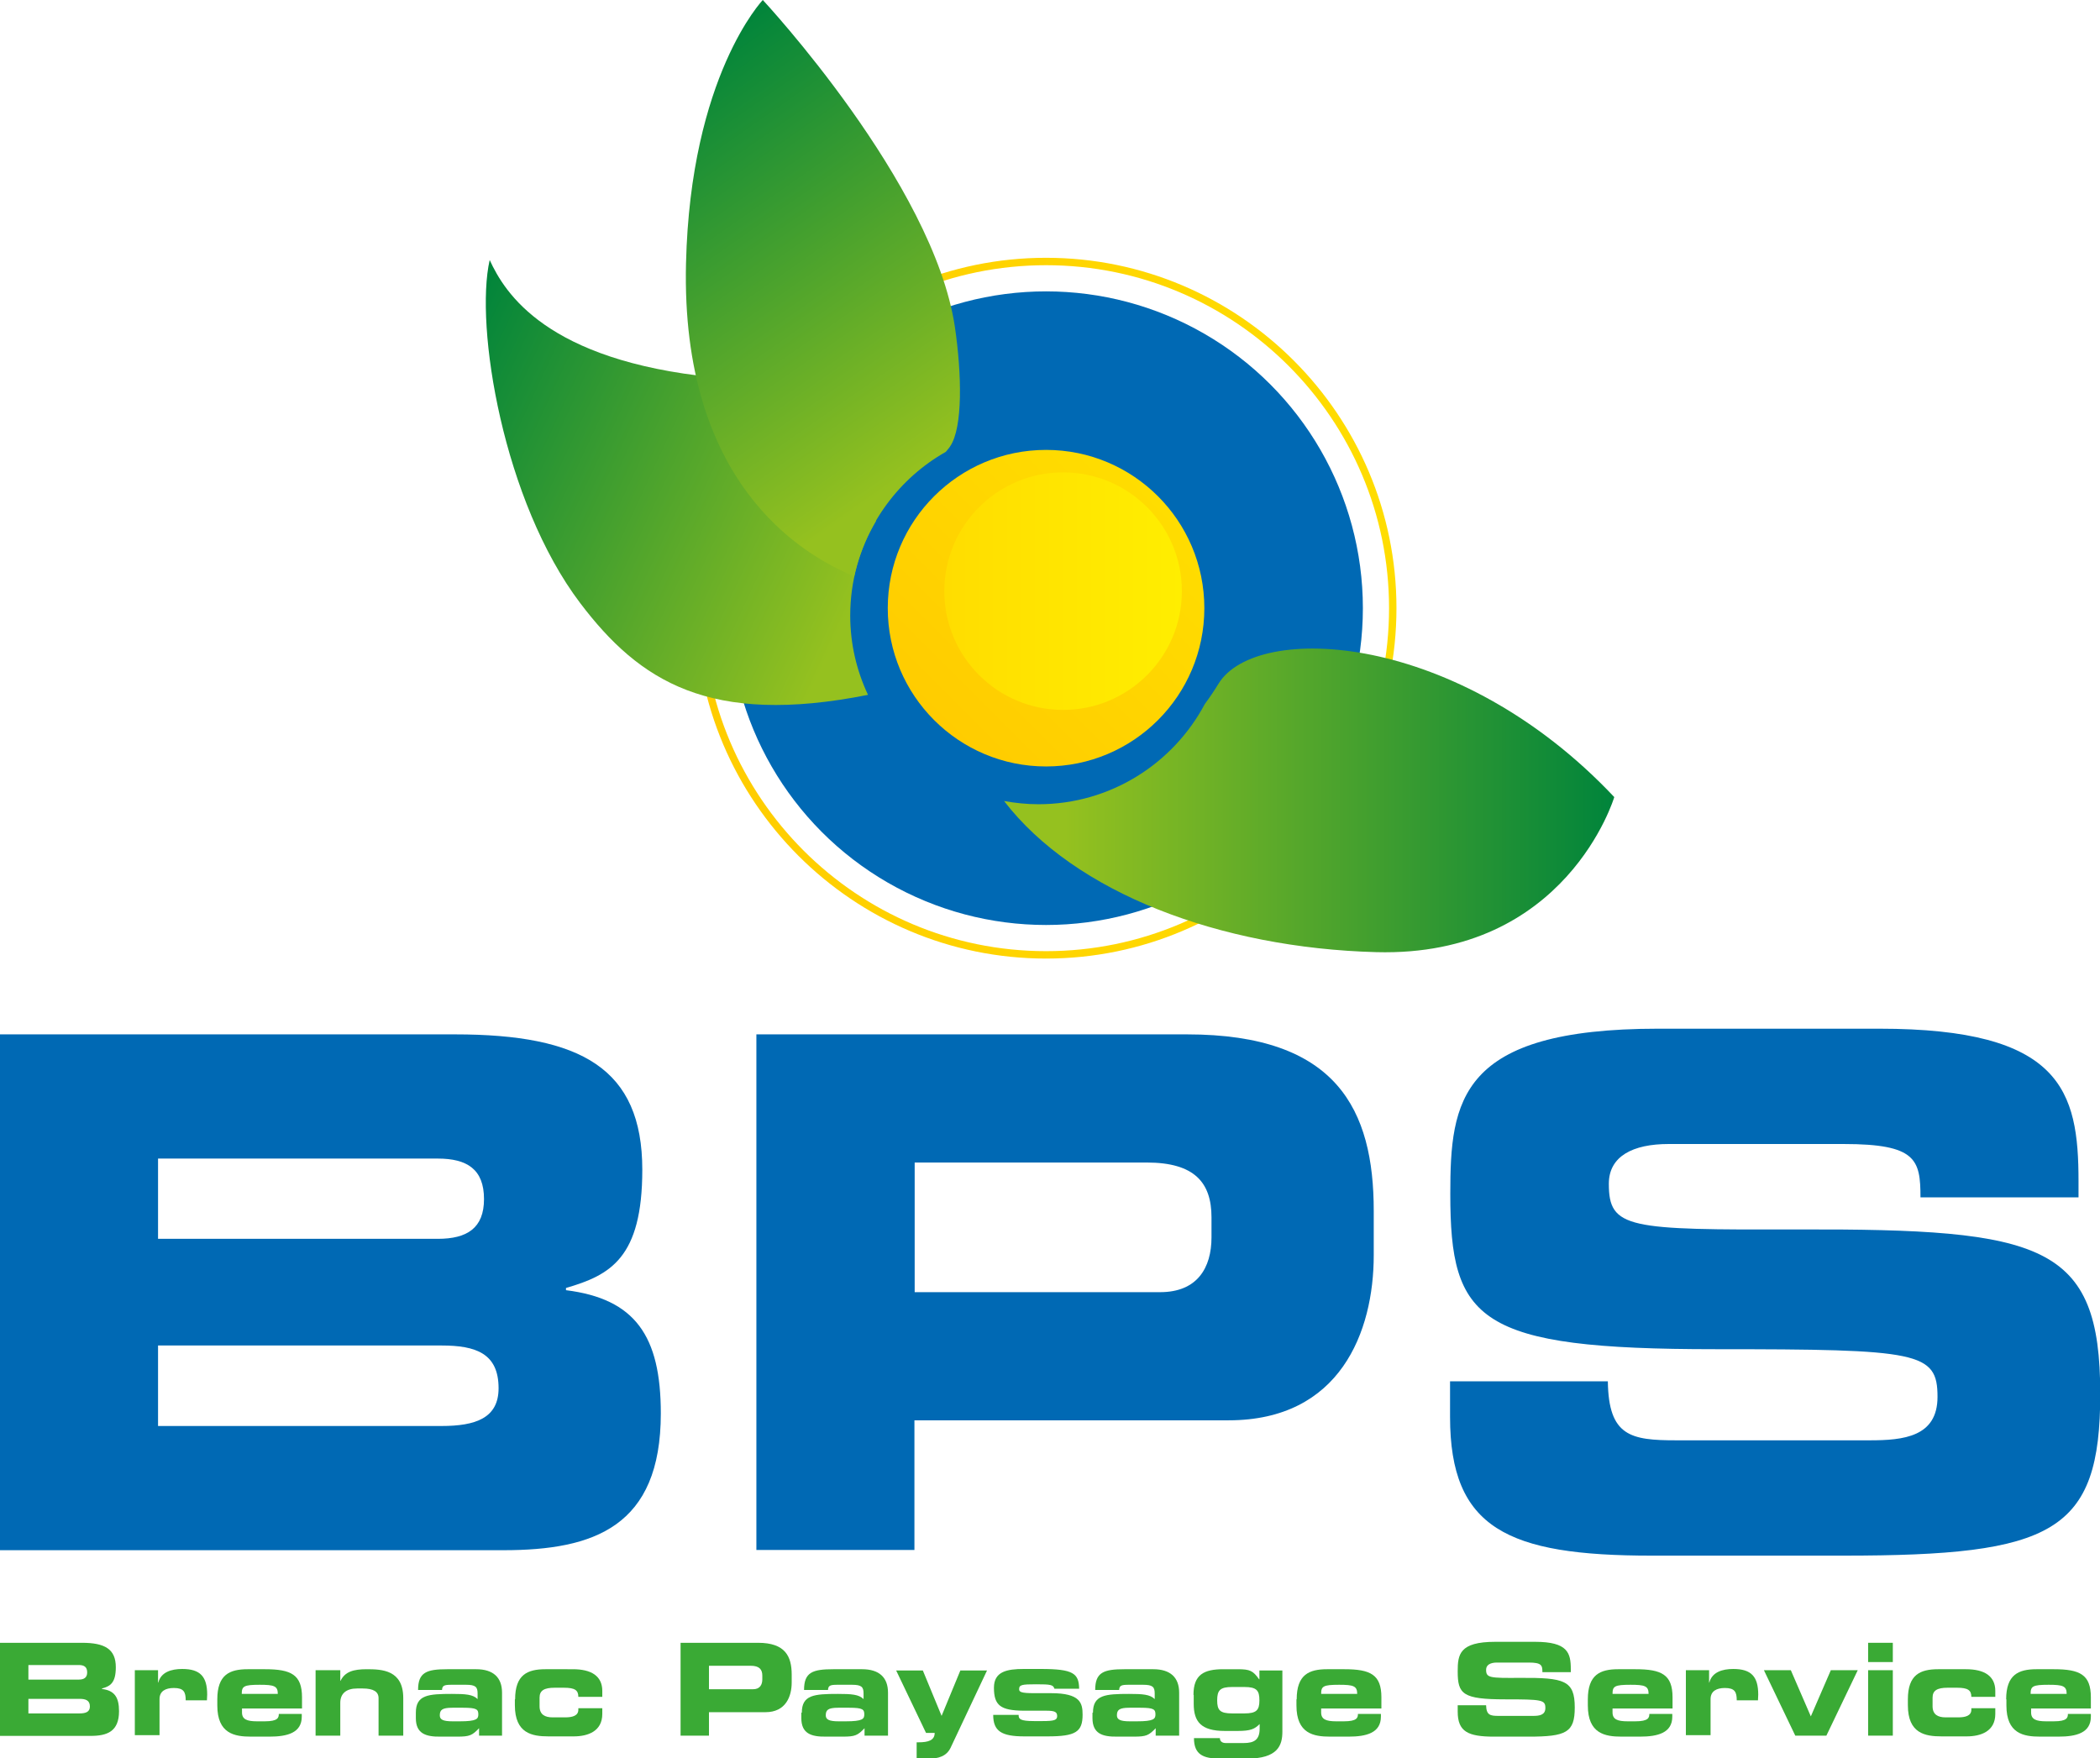 <svg xmlns="http://www.w3.org/2000/svg" xmlns:xlink="http://www.w3.org/1999/xlink" id="V1" x="0px" y="0px" viewBox="0 0 850.4 712.1" style="enable-background:new 0 0 850.4 712.1;" xml:space="preserve">
<style type="text/css">
	.st0{fill:#0069B4;}
	.st1{fill:#3AAA35;}
	.st2{fill:url(#SVGID_1_);}
	.st3{fill:url(#SVGID_2_);}
	.st4{fill:url(#SVGID_3_);}
	.st5{fill:url(#SVGID_4_);}
	.st6{fill:url(#SVGID_5_);}
	.st7{fill:url(#SVGID_6_);}
</style>
<g>
	<g>
		<g>
			<g>
				<path class="st0" d="M0,418.9h184.3c51,0,75.8,13.8,75.8,54.8c0,35.8-13,42.7-30.9,47.9v0.9c28,3.5,38.4,18.5,38.4,49.9      c0,45.9-27.1,55.4-63.7,55.4H0V418.9z M64,501.7h113.3c11.8,0,18.7-4.3,18.7-16.1c0-12.1-6.9-16.4-18.7-16.4H64V501.7z       M64,577.5h114.8c13.8,0,23.1-3.2,23.1-15.3c0-14.1-9.2-17.3-23.1-17.3H64V577.5z"></path>
				<path class="st0" d="M306.2,418.9h174.5c60.8,0,75.6,30.6,75.6,71.5v17.9c0,31.1-13.6,66.9-58.8,66.9H370.3v52.5h-64V418.9z       M370.3,523.3h99.5c15,0,20.8-9.8,20.8-22.2V493c0-14.1-6.9-22.2-26.2-22.2h-94V523.3z"></path>
				<path class="st0" d="M587.1,559.4h64c0.3,22.2,9.2,23.9,27.7,23.9h78.4c13.6,0,27.4-1.4,27.4-17.6c0-18.2-7.5-19.3-90-19.3      c-96.3,0-107.3-11.5-107.3-62.9c0-37.8,3.5-66.9,84.2-66.9H761c73.8,0,80.7,25.1,80.7,61.7v6.6h-64c0-15.3-1.7-21.6-31.1-21.6      h-70.9c-14.4,0-24.2,4.9-24.2,16.1c0,18.2,7.8,18.7,76.4,18.5c99.5-0.3,122.6,5.8,122.6,66.6c0,56.2-19,65.5-104.1,65.5h-77.6      c-58.3,0-81.6-11-81.6-56.2V559.4z"></path>
			</g>
			<g>
				<path class="st1" d="M0,665.3h33.2c9.2,0,13.7,2.5,13.7,9.9c0,6.4-2.3,7.7-5.6,8.6v0.2c5,0.6,6.9,3.3,6.9,9      c0,8.3-4.9,10-11.5,10H0V665.3z M11.5,680.2h20.4c2.1,0,3.4-0.8,3.4-2.9c0-2.2-1.2-3-3.4-3H11.5V680.2z M11.5,693.9h20.7      c2.5,0,4.2-0.6,4.2-2.8c0-2.5-1.7-3.1-4.2-3.1H11.5V693.9z"></path>
				<path class="st1" d="M54.7,676.4H64v5h0.1c1.1-4.2,5.2-5.5,9.7-5.5c7.3,0,10.1,3.1,10.1,10.4c0,0.7-0.1,1.4-0.1,2.3h-8.6      c0-3.4-0.8-5-4.8-5c-3.4,0-5.8,1.3-5.8,4.5v14.6h-10V676.4z"></path>
				<path class="st1" d="M88,688.2c0-10,5-12.2,12.3-12.2h7c10.6,0,15,2.2,15,11.4v4.5H98v1.6c0,2.8,2,3.6,6.1,3.6h3.1      c5.4,0,5.7-1.5,5.7-3h9.3v1.1c0,6.6-5.9,8.1-13.1,8.1h-7.5c-6.6,0-13.6-1.2-13.6-12.6V688.2z M112.5,686c0-3.2-1.5-3.7-7.3-3.7      c-6.5,0-7.3,0.6-7.3,3.7H112.5z"></path>
				<path class="st1" d="M127.8,676.4h10v4.3h0.1c1.8-3.7,5.2-4.7,10.6-4.7c6.2,0,14.8,0.3,14.8,11.7v15.2h-10v-15.2      c0-2.6-2.1-3.9-6.4-3.9h-2.3c-4.3,0-6.8,2-6.8,5.8v13.3h-10V676.4z"></path>
				<path class="st1" d="M168.4,693.6c0-7.2,5-7.6,14.6-7.6c5.5,0,8.5,0.2,10.4,2.1v-2.3c0-2.6-0.8-3.5-4.7-3.5h-5.9      c-2.9,0-3.7,0.3-3.8,2.1h-9.7c0-7.2,3.5-8.4,11.9-8.4h11.6c6.9,0,10.5,3.3,10.5,9.5v17.4H194v-3c-2.8,2.9-3.8,3.4-8.8,3.4h-6.8      c-6.1,0.1-10-1.3-10-7.5V693.6z M186.2,697.1c6.9,0,7.5-1,7.5-2.8c0-2-0.6-2.7-6.1-2.7h-4.4c-4.2,0-5.1,0.9-5.1,3.1      c0,1.7,1.3,2.4,5.2,2.4H186.2z"></path>
				<path class="st1" d="M208.6,688.2c0-10,5-12.2,12.3-12.2H232c7.4,0,11.9,2.7,11.9,8.8v2.4h-9.7c0-2.7-1.4-3.7-5.8-3.7h-3.8      c-4.2,0-6.1,1.1-6.1,4v3.5c0,3.4,2.2,4.5,5.3,4.5h5.1c2.8,0,5.3-0.6,5.3-3.1v-0.6h9.7v2.3c0,7.1-5.9,9.1-11.6,9.1h-10.2      c-6.6,0-13.6-1.2-13.6-12.6V688.2z"></path>
				<path class="st1" d="M275.6,665.3H307c11,0,13.6,5.5,13.6,12.9v3.2c0,5.6-2.4,12-10.6,12h-22.9v9.5h-11.5V665.3z M287.1,684.1      h17.9c2.7,0,3.7-1.8,3.7-4v-1.5c0-2.5-1.2-4-4.7-4h-16.9V684.1z"></path>
				<path class="st1" d="M324.7,693.6c0-7.2,5-7.6,14.6-7.6c5.5,0,8.5,0.2,10.4,2.1v-2.3c0-2.6-0.8-3.5-4.7-3.5h-5.9      c-2.9,0-3.7,0.3-3.8,2.1h-9.7c0-7.2,3.5-8.4,11.9-8.4h11.6c6.9,0,10.5,3.3,10.5,9.5v17.4h-9.5v-3c-2.8,2.9-3.8,3.4-8.8,3.4h-6.8      c-6.1,0.1-10-1.3-10-7.5V693.6z M342.5,697.1c6.9,0,7.5-1,7.5-2.8c0-2-0.6-2.7-6.1-2.7h-4.4c-4.2,0-5.1,0.9-5.1,3.1      c0,1.7,1.4,2.4,5.2,2.4H342.5z"></path>
				<path class="st1" d="M371.2,705.6h0.8c3.9,0,6.5-0.8,6.5-3.8H375l-12.1-25.3h10.8l7.6,18.4l7.6-18.4h10.8l-14.8,31.4      c-1.6,3.2-4.6,4.4-9.6,4.4c-1.9,0-3.1-0.2-4.1-0.2V705.6z"></path>
				<path class="st1" d="M412.5,694.6c0,1.5,0.5,2.4,6.2,2.4h3.5c4.7,0,5.9-0.4,5.9-2c0-1.6-0.8-2.2-4.3-2.2h-9.3      c-9.3-0.1-12-2.1-12-9.3c0-6.6,5.3-7.6,12.1-7.6h7c13,0,15.3,1.8,15.4,8h-10c-0.5-1.6-1.5-1.8-7.4-1.8c-5.8,0-6.9,0.2-6.9,2      c0,1.1,0.8,1.6,6,1.6h6.9c11.9,0,12.8,4,12.8,8.7c0,7-2.8,8.8-14.2,8.8h-9.4c-9.2,0-12.6-2.1-12.6-8.7H412.5z"></path>
				<path class="st1" d="M442.6,693.6c0-7.2,5-7.6,14.6-7.6c5.5,0,8.5,0.2,10.4,2.1v-2.3c0-2.6-0.8-3.5-4.7-3.5h-5.9      c-2.9,0-3.7,0.3-3.8,2.1h-9.7c0-7.2,3.5-8.4,11.9-8.4h11.6c6.9,0,10.5,3.3,10.5,9.5v17.4h-9.5v-3c-2.8,2.9-3.8,3.4-8.8,3.4h-6.8      c-6.1,0.1-10-1.3-10-7.5V693.6z M460.4,697.1c6.9,0,7.5-1,7.5-2.8c0-2-0.6-2.7-6.1-2.7h-4.4c-4.2,0-5.1,0.9-5.1,3.1      c0,1.7,1.4,2.4,5.2,2.4H460.4z"></path>
				<path class="st1" d="M483.3,686.4c0-8.2,4.2-10.4,12.1-10.4h5.8c5,0,6.2,0.6,8.7,4.1h0.1v-3.6h9.3v24.8      c0,5.5-1.8,10.9-14.3,10.9h-11c-6.7,0-10.5-1.6-10.5-8.3H494c0,1.2,0.8,2,2.4,2h7.2c4.4,0,6.5-1.4,6.5-5.9v-1.8      c-2,2-3.6,2.8-8.9,2.8H496c-9.7,0-12.6-3.8-12.6-11V686.4z M503.9,693.9c4.9,0,6.1-1.3,6.1-5.3c0-4-1.1-5.4-6.1-5.4h-4.9      c-4.9,0-6.1,1.3-6.1,5.4c0,4,1.1,5.3,6.1,5.3H503.9z"></path>
				<path class="st1" d="M525.1,688.2c0-10,5-12.2,12.3-12.2h7c10.6,0,15,2.2,15,11.4v4.5H535v1.6c0,2.8,2,3.6,6.1,3.6h3.1      c5.4,0,5.7-1.5,5.7-3h9.3v1.1c0,6.6-5.9,8.1-13.1,8.1h-7.5c-6.6,0-13.6-1.2-13.6-12.6V688.2z M549.6,686c0-3.2-1.5-3.7-7.3-3.7      c-6.5,0-7.3,0.6-7.3,3.7H549.6z"></path>
				<path class="st1" d="M590.3,690.6h11.5c0.1,4,1.7,4.3,5,4.3h14.1c2.4,0,4.9-0.3,4.9-3.2c0-3.3-1.4-3.5-16.2-3.5      c-17.3,0-19.3-2.1-19.3-11.3c0-6.8,0.6-12,15.2-12h16.1c13.3,0,14.5,4.5,14.5,11.1v1.2h-11.5c0-2.8-0.3-3.9-5.6-3.9h-12.8      c-2.6,0-4.4,0.9-4.4,2.9c0,3.3,1.4,3.4,13.8,3.3c17.9-0.1,22.1,1,22.1,12c0,10.1-3.4,11.8-18.7,11.8h-14      c-10.5,0-14.7-2-14.7-10.1V690.6z"></path>
				<path class="st1" d="M643,688.2c0-10,5-12.2,12.3-12.2h7c10.6,0,15,2.2,15,11.4v4.5H653v1.6c0,2.8,2,3.6,6.1,3.6h3.1      c5.4,0,5.7-1.5,5.7-3h9.3v1.1c0,6.6-5.9,8.1-13.1,8.1h-7.5c-6.6,0-13.6-1.2-13.6-12.6V688.2z M667.6,686c0-3.2-1.5-3.7-7.3-3.7      c-6.5,0-7.3,0.6-7.3,3.7H667.6z"></path>
				<path class="st1" d="M682.8,676.4h9.3v5h0.1c1.1-4.2,5.2-5.5,9.7-5.5c7.3,0,10.1,3.1,10.1,10.4c0,0.7-0.1,1.4-0.1,2.3h-8.6      c0-3.4-0.8-5-4.8-5c-3.4,0-5.8,1.3-5.8,4.5v14.6h-10V676.4z"></path>
				<path class="st1" d="M714.3,676.4h10.9l8.1,18.7l8.1-18.7h10.9l-12.7,26.5H727L714.3,676.4z"></path>
				<path class="st1" d="M766.5,673.1h-10v-7.8h10V673.1z M766.5,702.9h-10v-26.5h10V702.9z"></path>
				<path class="st1" d="M772.6,688.2c0-10,5-12.2,12.3-12.2h11.2c7.4,0,11.9,2.7,11.9,8.8v2.4h-9.7c0-2.7-1.4-3.7-5.8-3.7h-3.8      c-4.2,0-6.1,1.1-6.1,4v3.5c0,3.4,2.2,4.5,5.3,4.5h5.1c2.8,0,5.3-0.6,5.3-3.1v-0.6h9.7v2.3c0,7.1-5.9,9.1-11.6,9.1h-10.2      c-6.6,0-13.6-1.2-13.6-12.6V688.2z"></path>
				<path class="st1" d="M812.4,688.2c0-10,5-12.2,12.3-12.2h7c10.6,0,15,2.2,15,11.4v4.5h-24.2v1.6c0,2.8,2,3.6,6.1,3.6h3.1      c5.4,0,5.7-1.5,5.7-3h9.3v1.1c0,6.6-5.9,8.1-13.1,8.1h-7.5c-6.6,0-13.6-1.2-13.6-12.6V688.2z M836.9,686c0-3.2-1.5-3.7-7.3-3.7      c-6.5,0-7.3,0.6-7.3,3.7H836.9z"></path>
			</g>
		</g>
	</g>
	<g>
		<g>
			<linearGradient id="SVGID_1_" gradientUnits="userSpaceOnUse" x1="281.687" y1="246.277" x2="565.508" y2="246.277">
				<stop offset="0" style="stop-color:#FFCC00"></stop>
				<stop offset="1" style="stop-color:#FFDD00"></stop>
			</linearGradient>
			<path class="st2" d="M423.6,388.2c-78.2,0-141.9-63.7-141.9-141.9s63.7-141.9,141.9-141.9S565.5,168,565.5,246.3     S501.8,388.2,423.6,388.2z M423.6,107.4c-76.6,0-138.9,62.3-138.9,138.9S347,385.2,423.6,385.2s138.9-62.3,138.9-138.9     S500.2,107.4,423.6,107.4z"></path>
		</g>
		<circle class="st0" cx="423.6" cy="246.3" r="128.3"></circle>
		<linearGradient id="SVGID_2_" gradientUnits="userSpaceOnUse" x1="406.625" y1="324.087" x2="653.697" y2="324.087">
			<stop offset="0.1" style="stop-color:#95C11F"></stop>
			<stop offset="1" style="stop-color:#00843B"></stop>
		</linearGradient>
		<path class="st3" d="M493.5,276.8c-1.7,2.8-3.6,5.6-5.6,8.3c-12.8,24.1-38.2,40.6-67.4,40.6c-4.8,0-9.4-0.5-13.9-1.3    c28.6,37.2,87.4,59.5,150.7,61.2c77.1,2.1,96.4-62.8,96.4-62.8C590.4,255.6,508.9,251.9,493.5,276.8z"></path>
		<linearGradient id="SVGID_3_" gradientUnits="userSpaceOnUse" x1="171.995" y1="161.623" x2="365.259" y2="251.744">
			<stop offset="0" style="stop-color:#00843B"></stop>
			<stop offset="0.9" style="stop-color:#95C11F"></stop>
		</linearGradient>
		<path class="st4" d="M344.3,249.3c0-14,3.8-27,10.4-38.2c-0.3-18.6-35-55.2-65.7-58.3c-67.8-6.8-84.6-34.2-90.7-47.5    c-6.1,26.8,5.4,97.7,36.7,139c23.9,31.5,52.2,49.9,116.5,37.1C346.9,271.6,344.3,260.8,344.3,249.3z"></path>
		<linearGradient id="SVGID_4_" gradientUnits="userSpaceOnUse" x1="378.255" y1="291.621" x2="468.943" y2="200.934">
			<stop offset="0" style="stop-color:#FFCC00"></stop>
			<stop offset="1" style="stop-color:#FFDD00"></stop>
		</linearGradient>
		<circle class="st5" cx="423.6" cy="246.3" r="64.1"></circle>
		<linearGradient id="SVGID_5_" gradientUnits="userSpaceOnUse" x1="382.43" y1="239.352" x2="478.619" y2="239.352">
			<stop offset="0" style="stop-color:#FFDD00"></stop>
			<stop offset="1" style="stop-color:#FFEE00"></stop>
		</linearGradient>
		<circle class="st6" cx="430.5" cy="239.4" r="48.1"></circle>
		<linearGradient id="SVGID_6_" gradientUnits="userSpaceOnUse" x1="383.345" y1="207.243" x2="261.484" y2="33.207">
			<stop offset="0.1" style="stop-color:#95C11F"></stop>
			<stop offset="1" style="stop-color:#00843B"></stop>
		</linearGradient>
		<path class="st7" d="M383,183c0.7-0.9,1.4-1.6,1.8-2.3c5.1-7.6,4.7-29,1.9-48.2C378.1,74.2,308.9,0,308.9,0s-29.3,30.7-31.1,106.7    c-2.1,88.4,46.2,117.7,68.1,126.7C350.6,211.8,364.4,193.5,383,183z"></path>
	</g>
</g>
</svg>